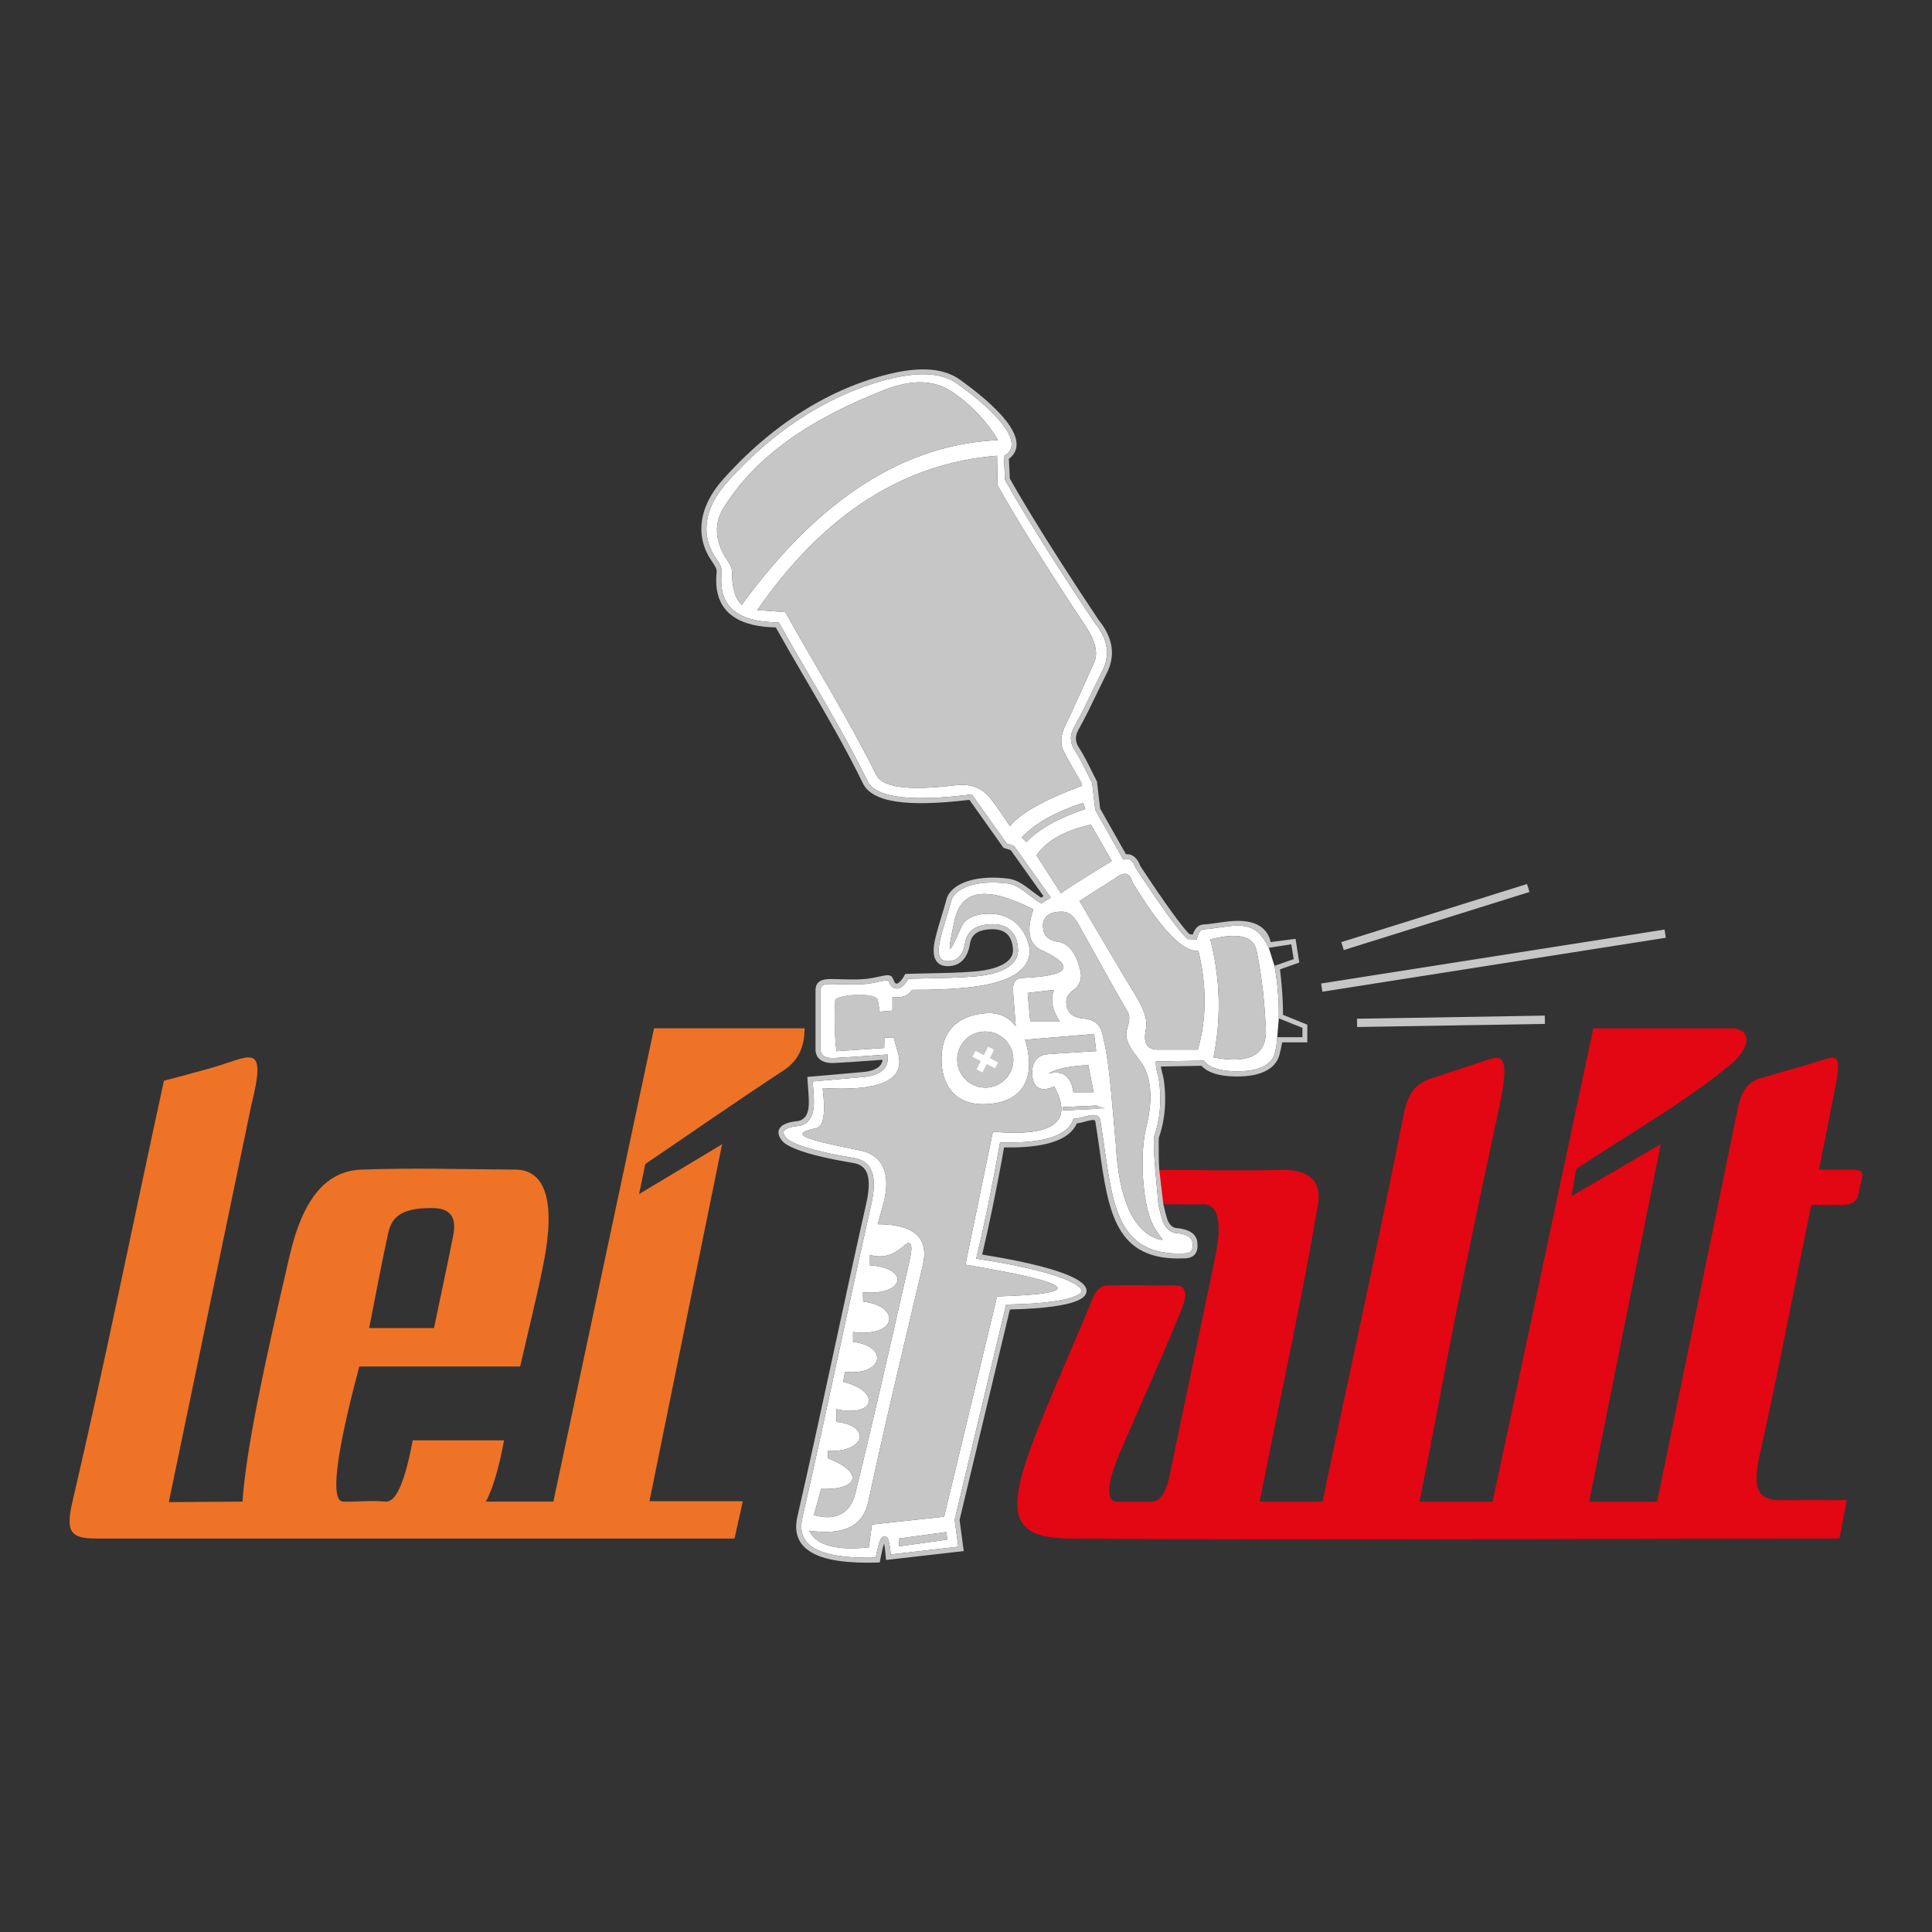 <?xml version="1.0" encoding="UTF-8"?>
<svg id="Ebene_1" xmlns="http://www.w3.org/2000/svg" version="1.1" xmlns:xlink="http://www.w3.org/1999/xlink" viewBox="0 0 1000 1000">
  <rect x="0" y="0" width="1000" height="1000" fill="#333333" stroke="none"/>
  <!-- Generator: Adobe Illustrator 29.0.1, SVG Export Plug-In . SVG Version: 2.1.0 Build 192)  -->
  <defs>
    <style>
      .st0 {
        fill: #c6c6c6;
      }

      .st0, .st1, .st2, .st3 {
        fill-rule: evenodd;
      }

      .st1 {
        fill: #ee7326;
      }

      .st2 {
        fill: #fff;
      }

      .st4 {
        fill: none;
      }

      .st5 {
        clip-path: url(#clippath-1);
      }

      .st3 {
        fill: #e30613;
      }

      .st6 {
        clip-path: url(#clippath);
      }
    </style>
    <clipPath id="clippath">
      <rect class="st4" x="36.01" y="191.13" width="927.97" height="617.74"/>
    </clipPath>
    <clipPath id="clippath-1">
      <rect class="st4" x="36.01" y="191.13" width="927.97" height="617.74"/>
    </clipPath>
  </defs>
  <g class="st6">
    <path class="st3" d="M573.02,665.37c12.66-.44,24,.07,35.99,0,4.48-.02,5.92,4.15,2.69,12.1-10.47,25.77-22.03,51.1-33.04,76.64-6.35,16.32-6.09,24.03.81,23.13h16.65c4.66-.18,7.88-5.38,9.67-15.6,7.7-36.84,15.4-73.69,23.1-110.53,4.12-19.81,1.43-29.04-8.06-27.7-6.67-.04-13.34-.09-20.01-.13-.54-5.92-1.08-11.83-1.61-17.75,21.26,0,42.54.55,63.79,0,13.68-.35,21.35,5.17,19.21,17.75-8.79,51.55-20.14,102.64-30.22,153.96h32.5c13.97-66.6,28.75-133.04,41.9-199.81,2.08-10.54,5.55-16.33,14.37-19.23l25.38-8.34c9.52-3.13,16.53-7.93,9.94,22.72-29.46,137-27.58,136.44-41.37,204.66h37.87c17.37-81.66,34.74-163.33,52.11-244.99h72.79c8.24.81,9.69,9.33-2.15,19.09-24.68,20.37-53.01,35.86-79.51,53.79-.81,4.66-1.61,9.32-2.42,13.98,15.4-8.96,30.8-17.93,46.2-26.89-12.35,61.68-24.71,123.35-37.07,185.02h35.19c13.88-67.68,27.76-135.36,41.64-203.04,1.7-8.43,4.76-14.06,11.48-16l25.65-7.41c14.11-4.08,17.53-8.48,13.1,13.73-2.72,13.62-5.37,27.25-8.06,40.88h16.12c6.63,0,7.09,1.06,5.64,6.45-.7,2.58-1.01,5.27-1.88,7.8-.92,2.69-3.94,3.99-8.33,4.03-5.19.05-10.38,0-15.58,0-8.92,43.23-17.11,86.62-26.74,129.69-3.76,16.82-1.3,23.2,11.28,23.09,11.28-.1,22.56,0,33.83,0-1.25,6.62-2.51,13.25-3.76,19.87-132.83,0-265.66,1.06-398.48,0-45.23-.36-28.15-28.98,9.67-118.69,1.93-4.59,3.74-12.08,9.7-12.29h0Z"/>
    <path class="st1" d="M84.85,559.39c-15.57,71.43-30.63,146.44-47.29,217.62-3.76,16.04-1.03,19.33,12.35,19.33,330.28,0,0,0,330.28,0,1.43-6.44,2.86-12.89,4.3-19.33h-48.33c12.53-61.58,25.06-123.16,37.59-184.74-14.32,8.59-28.64,17.19-42.96,25.78,1.07-5.19,2.15-10.38,3.22-15.57,23.81-16.11,47.37-32.59,71.43-48.34,7.18-4.69,11.07-11.61,10.99-21.89h-77.9c-17.37,81.66-34.74,163.33-52.11,244.99h-34.92c3.67-6.99,6.8-17.57,9.4-31.73h-47.28c-4.21,22.41-8.84,32.28-14.24,31.73-7.22-.72-14.51.18-21.76,0-6.72-.17-3.94-23.67,8.33-69.92h83.27c4.03-17.75,8.53-35.4,12.09-53.25,6.39-32.09,1.08-48.58-14.51-48.68-26.59-.17-53.2-.99-79.78,0-19.22.71-30.62,16.69-37.07,44.37-13.53,58.12-22.56,100.4-24.44,127.47-12.71.09-25.43.18-38.14.27,14.24-68.49,28.47-136.97,42.71-205.46,8.55-34.42-.69-24.68-22.29-18.83-19.86,5.38-7.57,2.12-22.94,6.17h0ZM191.05,687.42h33.58c3.31-15.96,6.79-31.88,9.94-47.87,1.95-9.92-1.78-14.18-10.74-14.25-14.25-.11-20.78,3.39-22.83,12.64-3.64,16.43-6.62,32.99-9.94,49.48h0Z"/>
  </g>
  <polygon class="st0" points="702.38 527.29 799.58 525.68 799.65 529.97 702.44 531.58 702.38 527.29 702.38 527.29 702.38 527.29"/>
  <polygon class="st0" points="683.82 509.05 861.58 481.13 862.24 485.37 684.48 513.3 683.82 509.05 683.82 509.05 683.82 509.05"/>
  <polygon class="st0" points="694.25 487.64 790.38 457.56 791.66 461.68 695.53 491.75 694.25 487.64 694.25 487.64 694.25 487.64"/>
  <path class="st2" d="M656.64,490.59l-1.49-2.97c-5.16-8.49-10.99-9.35-20.71-8.01-.95.13-2.08.29-3.16.44-3.45.49-6.01.85-7.75.91h-.1s0,0,0,0c-.89.02-1.62.31-2.2.9-.66.68-1.17,1.77-1.55,3.35l-.24,1.04-1.07-.05-3.22-.13-.49-.02-.35-.33c-2.17-2.05-5.44-6.1-9.83-12.14-4.32-5.95-9.79-13.95-16.42-23.99l-.08-.12-.05-.14c-.71-1.92-1.56-3.25-2.53-4-.85-.65-1.84-.84-2.99-.57l-.94.22-.48-.85-13.96-24.7-.13-.23-.03-.25-1.58-13.71c-.95-1.79-1.89-3.7-2.84-5.62-1.91-3.85-3.81-7.7-6.12-11.26-1.34-2.08-2.03-4.03-2.03-6.1,0-2.04.65-4.13,1.99-6.51,3.4-6.07,6.38-12.28,9.37-18.49,1.51-3.13,3.01-6.27,4.57-9.38l.02-.04h0c2.28-4.24,3.13-8.45,2.54-12.64-.59-4.24-2.65-8.5-6.16-12.78l-.08-.09h0c-14.69-22.04-26.79-40.94-36.31-56.71-1.76-2.92-3.51-5.86-5.25-8.83-1.72-2.94-3.28-5.64-4.67-8.12v-.02s0,0,0,0l-.14-.26v-.29s-.55-11.28-.55-11.28l-.04-.74.62-.4c.96-.62,1.72-1.32,2.27-2.09.95-1.33,1.31-2.92,1.06-4.76-.27-1.99-1.22-4.27-2.88-6.83-4.13-6.37-12.47-14.25-25.21-23.4-4.28-3.08-9.59-4.6-15.76-4.85-6.28-.25-13.44.81-21.29,2.9-19.66,5.22-39.97,15.23-59.58,31.33-3.81,3.13-7.6,6.49-11.36,10.11-3.77,3.62-7.49,7.47-11.15,11.56h0s0,.01,0,.01h0c-8.99,10.04-12.01,20.21-10.14,29.22.36,1.74.9,3.44,1.62,5.09.72,1.65,1.62,3.26,2.68,4.8l.02.03c.96,1.38,1.75,2.6,2.29,3.76.6,1.28.89,2.48.76,3.71-.15,1.33-.23,2.59-.24,3.78-.07,6.42,1.74,11.43,5.41,15,3.72,3.63,9.41,5.86,17.05,6.7,2.07.23,4.27.35,6.59.38h.75s.37.66.37.66c5.03,9,10.27,17.98,15.51,26.96,10.48,17.96,20.96,35.92,30.06,54.58,1.92,3.93,6.8,6.65,15.22,7.93,8.77,1.34,21.23,1.09,37.99-.98l.76-.09.45.63,17.61,24.8,3.35,1.08.41.13.25.35,18,25.28.8,1.13-1.18.72-3.09,1.88-.66.4-.66-.39c-2-1.16-3.86-2.59-5.72-4.02-3.52-2.7-7.04-5.4-11.11-5.9-12.98-1.57-21.64.87-26.01,4.46-.8.66-1.45,1.36-1.95,2.07-.48.68-.81,1.38-1,2.07h0c-.77,2.85-1.63,5.66-2.48,8.47-1.17,3.83-2.33,7.66-3.28,11.54-1.07,4.38-1.15,7.45-.32,9.34.71,1.61,2.25,2.32,4.53,2.24,3.07-.1,5.56-1.45,7.1-4.52.32-.63.6-1.33.84-2.12.25-.79.45-1.67.61-2.64h0l.02-.12c.49-3,1.77-5.35,4.01-7,2.15-1.6,5.16-2.5,9.17-2.69h.06c4.26-.19,7.68.81,10.12,3.01,2.44,2.19,3.84,5.52,4.05,9.99h0s0,.07,0,.07c.25,5.46-3.82,9.73-11.84,12.12-1.49.44-3.12.82-4.88,1.13-1.75.31-3.65.55-5.67.72h-.14c-7.72.64-15.54.79-23.36.94-3.62.07-7.23.14-10.89.26-1.04,1.81-2.13,3.15-3.2,3.98-.89.69-1.79,1.07-2.67,1.11-.97.05-1.87-.29-2.64-1.04-.62-.6-1.14-1.46-1.54-2.61-.34-.96-1.45-.72-4.71-.02-.84.18-1.79.39-2.8.59h0s-.01,0-.01,0h0c-5.71,1.14-11.53.97-17.34.81-1.53-.05-3.07-.09-4.55-.11h-.27c-2.26-.03-3.75.19-4.62.73-.69.42-1,1.19-1.06,2.36v30.71c0,.06,0,.15,0,.26h0c.07,1.39.58,2.45,1.53,3.13,1.06.77,2.67,1.16,4.85,1.13.21,0,.45,0,.72-.02,5.75-.29,11.63-.71,17.51-1.13,2.84-.2,5.68-.41,8.73-.61h.06s1.32-.09,1.32-.09l.06,1.32c.19,4.38-2,7.43-6.56,9.1-.83.3-1.74.56-2.75.77-.97.2-2.03.36-3.18.47h-.1s0,0,0,0c-6.98.64-12.72,1.14-18.44,1.63-2.62.22-5.23.45-7.85.68.07,1.02.15,2.08.24,3.15.24,2.98.48,5.96.36,9.02-.19,4.87-1.91,8.07-4.66,9.72-.55.33-1.14.59-1.76.79-.61.2-1.26.33-1.93.41h-.06c-2.35.25-4.16.68-5.43,1.27h0c-.84.4-1.4.84-1.66,1.32-.22.4-.24.9-.06,1.46.19.57.58,1.21,1.17,1.92,2,2.42,8.64,5.03,19.82,7.59,2.21.51,4.6,1.01,7.16,1.51,2.59.5,5.32.99,8.2,1.47h.03c4.82.81,7.9,3.22,9.34,7.44,1.35,3.96,1.15,9.51-.5,16.84-5.51,24.43-10.89,49.33-16.26,74.23-6.31,29.19-12.61,58.39-19.33,87.68-1.67,7.3.45,12.61,6.53,15.97,6.3,3.49,16.72,5.03,31.43,4.66.92-4.79,1.76-7.93,2.52-9.44.53-1.05,1.18-1.59,1.95-1.62.87-.03,1.53.52,1.99,1.66h0c.52,1.32.96,3.9,1.3,7.76l34.97-4-1.84-13.76-.03-.23.06-.24,26.33-110.13.23-.97,1-.02c18.21-.34,30-2.06,35.36-4.56,1.92-.9,2.85-1.78,2.78-2.62-.09-.99-1.31-2.19-3.67-3.56-7.2-4.19-23.69-8.79-49.55-12.79l-1.38-.21.32-1.35c3.09-13.1,6-26.73,8.71-40.92.56-2.92,1.08-5.7,1.57-8.34.46-2.49.96-5.32,1.52-8.47v-.02s.2-1.09.2-1.09l1.11.03c15.47.38,26.16-1.56,32.08-5.81,1.1-.79,2.03-1.66,2.79-2.61.75-.94,1.34-1.96,1.75-3.06h0l.02-.04.31-.82h.89c1.12-.02,2.71-.45,4.29-.88,1.16-.31,2.31-.62,3.41-.8,2.69-.44,4.81-.08,5.26,2.62.82,4.99,1.51,9.82,2.18,14.49,4.5,31.48,7.97,55.79,41.08,54.35h.07c1.86.02,3.1-.39,3.76-1.24.69-.89.88-2.36.59-4.42-.19-1.36-.93-2.44-2.25-3.23-1.51-.91-3.75-1.48-6.77-1.71h-.08s-.09-.03-.09-.03c-1.28-.27-2.42-.87-3.43-1.79-.95-.88-1.77-2.05-2.45-3.5l-.04-.1c-.82-2.25-1.65-5.31-2.47-9.19v-.06s-.02-.09-.02-.09l-1.61-17.75h0c-.48-5.46-.73-9.94-.75-13.45,0-.69,0-1.33.01-1.93.01-.64.04-1.22.07-1.71v-.05s.01-.18.01-.18l.06-.17c1.92-5.43,3.23-11.98,3.19-19.58,0-1.45-.07-2.97-.18-4.57-.12-1.57-.29-3.17-.52-4.8h0v-.02s0,0,0,0c-.16-1.15-.46-2.27-.74-3.35-.45-1.7-.88-3.36-.88-5.17v-1.27l1.27-.02,22.97-.4h.64s.4.48.4.48c1.91,2.4,5.58,4.05,11.02,4.72,1.12.14,2.29.23,3.5.28,1.25.05,2.56.06,3.94.02h.1c7.23-.21,12.3-1.92,15.21-4.88.54-.55,1.01-1.15,1.41-1.8.4-.65.72-1.34.97-2.07h0c.79-2.89,1.11-5.27,1.41-8.87l.81-9.78c.11-9.07-.61-18.18-2.24-27.16l-2.96-9.35h0ZM568.69,320.88h0s0,0,0,0h0ZM509.98,533.92c8.02,0,14.52,6.5,14.52,14.52s-6.5,14.52-14.52,14.52-14.52-6.5-14.52-14.52,6.5-14.52,14.52-14.52h0ZM383.92,313.07c39.93-54.77,84.16-83.19,132.69-85.25-5.73-9.5-13.25-17.57-22.56-24.2-7.79-5.55-18.64-8.78-36.8-1.61-36.5,14.4-65.78,33.22-83,61.31-5.33,8.7-3.44,18.43,2.15,26.62,1.11,1.64,2.48,3.48,2.48,6.05,0,7.76,1.34,13.45,5.04,17.08h0ZM391.98,315.76c34.2-49.39,75.57-76.02,124.1-79.87.09,5.11.18,10.22.27,15.33,9.58,17.03,24.57,41.33,45.4,72.61,5.14,7.72,6.8,13.99,4.57,19.1-4.93,10.76-9.59,21.64-14.78,32.27-1.99,4.08-3.39,8.97-.81,13.99,5,9.7,8.96,15.06,9.4,17.48-19.79,7.35-32.23,14.34-37.34,20.98-3.76-5.56-7.01-10.52-10.21-14.52-4.32-5.41-10.4-7.61-17.73-6.72-25.97,3.14-38.26.89-41.36-5.38-14.27-28.8-31.34-56.12-47.01-84.18-4.84-.36-9.67-.72-14.51-1.08h0ZM528.8,433.44c3.52-3.67,7.95-7,13.29-9.99,5.29-2.97,11.48-5.61,18.57-7.93l1.07,3.27c-6.87,2.25-12.86,4.81-17.96,7.67-5.05,2.83-9.21,5.95-12.5,9.37l-2.48-2.39h0ZM536.49,442.7c5.28-7.62,14.68-12.91,28.2-15.87,3.58,6.28,7.16,12.55,10.75,18.83-13.79,8.43-22.56,13.99-26.32,16.67-4.21-6.54-8.42-13.09-12.62-19.63h0ZM558.78,466.36c6.18-3.94,12.35-7.89,18.53-11.83,4.57-3.59,7.52-2.87,8.86,2.15,14.77,24.38,26.15,36.21,34.11,35.5,4.39,18.11,4.3,35.14-.27,51.1h-20.68c-5.82,0-7.68-3.54-6.18-10.76,1-4.8-1.28-10.62-5.64-17.75-9.79-16.01-19.16-32.27-28.74-48.41h0ZM626.47,486.26c5.19,20.53,5.73,40.88,1.61,61.05,18.89,3.58,27.86-1.43,27.13-15.06-.61-11.29-1.64-24.84-4.84-40.34-1.56-7.56-10.03-9.32-23.91-5.65h0ZM534.88,470.66c-4.03,11.74-2.15,19.01,5.64,21.78,16.29,7.98,12.54,12.79-11.28,13.72-3.76.15-5.31,2.5-4.84,7.8.51,5.73.9,11.48,1.34,17.21-3.04-4.21-8.26-7.31-15.58-6.72-15.04,1.21-22.58,9.68-22.83,22.86-.28,14.52,7.08,24.59,22.3,24.2,20.03-.51,26.86-13.63,20.95-33.35,11.91-.99,23.82-1.97,35.73-2.96.36,2.96.71,5.92,1.07,8.87-8.42.54-16.84.95-25.25,1.61-5.29.42-8.48,4.34-7.79,11.3.65,6.54,5.01,8.25,11.28,5.38,10.21,18.38-.36,26.17-31.7,23.4-4.75,22.95-9.49,45.9-14.24,68.85,57.57,9.59,63.03,15.06,16.39,16.41-9.13,38.01-18.27,76.02-27.4,114.03-12.44,1.34-24.89,2.69-37.34,4.03-.54,3.94-1.07,7.89-1.61,11.83-16.92,1.79-27.22-1.07-30.89-8.6,18.44,2.51,27.97-2.64,30.62-15.06,8.73-40.94,18.63-81.61,28.2-122.36,3.32-14.12-4.3-21.16-23.37-21.24,1.34-5.2,3.19-10.29,4.03-15.6,2.03-12.84-2.85-20.53-13.16-22.59-29.71-5.92-37.04-8.44-22.56-11.57,4.04-.87,4.66-8.96,3.22-20.71,28.38,1.7,41.59-3.59,39.49-15.87-.59-3.41,0,0-2.69-10.22h-4.84c-.04,2.24-.06,3.11-.11,5.35l-24.62,1.64c-1.16-5.83-1.01-20.13-.75-26.18.13-2.88,19.26-4.6,21.98-.66.31,1.62.76,4.78,1.08,6.4,2.2-.18,4.39-.36,6.58-.54v-6.99c4.88.54,8.24-.72,10.07-3.76,21.62.09,37.5-1.41,47.41-5.11,11.85-4.42,16.1-11.97,11.95-21.65-3.56-8.31-10.38-12.69-19.48-12.64-7.57.04-12.48,2.63-14.37,6.99-6.89,15.9-7.47,14.8-3.36-3.76,3.5-15.83,16.65-17.75,40.69-5.51h0ZM455.77,525.53c.45,2.87.9,5.74,1.34,8.61,1.75.02,3.49.04,5.24.07-.02-2.94-.05-5.87-.07-8.81-2.17.04-4.34.09-6.51.13h0ZM531.92,513.96c.45,4.93.9,9.86,1.34,14.79h15.31c-4.03-6.01-5.02-11.48-2.96-16.41-4.57.54-9.13,1.08-13.7,1.61h0ZM568.43,573.9l-18.26.86-.11-1.72,17.65-.83.72,1.69h0ZM555.56,565.33c-1.07-8.25-5.37-11.47-12.89-9.68,4.21-2.51,11.1-3.94,20.68-4.3.9,4.66,1.79,9.32,2.69,13.99h-10.48ZM570.2,533.81c3.98,14.33,4.66,29.64,7.38,58.62,1.4,28.1,9.25,45.79,22.76,49.15,3.64.91-.72-1-4.39-9.4-4.36-9.99-6.32-33.89-2.66-48.69,3.66-14.78,2.7-26.75-3.22-34.42-4.18-5.42-8.19-10.39-6.85-15.73,1.06-4.23,2.07-6.83.4-9.68-8.77-15-16.98-30.32-25.52-45.45-2.16-3.83-4.81-6.22-7.92-6.32-7.52-.25-11.11,3.07-10.21,9.01.62,4.11,3.44,5.94,7.79,6.59,5.57.83,9.33,6.09,11.42,14.79.91,3.81,0,6.99-2.69,9.55-3.13,1.93-4.52,4.12-4.57,6.59-.09,4.98,2.65,8.24,8.73,8.74,5.26.44,8.44,2.71,9.54,6.67h0ZM470.95,651.66c-9.21,40.43-18.26,80.9-28.2,121.15-2.68,10.86-10.39,14.52-21.49,11.43,1.25-4.53,2.51-9.05,3.76-13.58,19.56.67,22.34-8.65,3.49-15.87v-3.76c19.88.72,22.43-13.25,4.43-15.06v-6.59c20.23,4.48,23.14-9.37,3.49-14.12.31-1.75.63-3.5.94-5.24,19.55,2.23,23.14-13.17,4.16-15.46v-5.11c23.28,2.96,24.76-13.58,5.24-15.73-.04-1.61-.09-3.22-.13-4.84,21.49,1.97,24.85-12.5,3.63-13.98v-5.38c6.31,1.93,12.12.29,17.59-4.71,3.56-3.25,4.85-.85,3.09,6.86h0ZM465.44,800.37c-.09-1.34-.18-2.69-.27-4.03,8.19-1.12,16.38-2.24,24.58-3.36.22,1.3.45,2.6.67,3.9-8.33,1.17-16.65,2.33-24.98,3.5h0ZM509.23,546.13c.73-1.44,1.47-2.88,2.21-4.33,1.02.52,2.05,1.04,3.07,1.56-.74,1.44-1.47,2.89-2.21,4.33,1.44.74,2.88,1.47,4.32,2.21-.52,1.02-1.04,2.05-1.56,3.07-1.44-.74-2.89-1.47-4.33-2.21-.74,1.44-1.47,2.88-2.21,4.32-1.02-.52-2.05-1.04-3.07-1.56.74-1.44,1.47-2.88,2.21-4.33-1.44-.74-2.88-1.47-4.32-2.21.52-1.02,1.04-2.05,1.56-3.07,1.44.73,2.89,1.47,4.33,2.21h0Z"/>
  <path class="st0" d="M509.23,546.13c.73-1.44,1.47-2.88,2.21-4.33,1.02.52,2.05,1.04,3.07,1.56-.74,1.44-1.47,2.89-2.21,4.33,1.44.74,2.88,1.47,4.32,2.21-.52,1.02-1.04,2.05-1.56,3.07-1.44-.74-2.89-1.47-4.33-2.21-.74,1.44-1.47,2.88-2.21,4.32-1.02-.52-2.05-1.04-3.07-1.56.74-1.44,1.47-2.88,2.21-4.33-1.44-.74-2.88-1.47-4.32-2.21.52-1.02,1.04-2.05,1.56-3.07,1.44.73,2.89,1.47,4.33,2.21h0Z"/>
  <path class="st0" d="M465.44,800.37c-.09-1.34-.18-2.69-.27-4.03,8.19-1.12,16.38-2.24,24.58-3.36.22,1.3.45,2.6.67,3.9-8.33,1.17-16.65,2.33-24.98,3.5h0Z"/>
  <path class="st0" d="M470.95,651.66c-9.21,40.43-18.26,80.9-28.2,121.15-2.68,10.86-10.39,14.52-21.49,11.43,1.25-4.53,2.51-9.05,3.76-13.58,19.56.67,22.34-8.65,3.49-15.87v-3.76c19.88.72,22.43-13.25,4.43-15.06v-6.59c20.23,4.48,23.14-9.37,3.49-14.12.31-1.75.63-3.5.94-5.24,19.55,2.23,23.14-13.17,4.16-15.46v-5.11c23.28,2.96,24.76-13.58,5.24-15.73-.04-1.61-.09-3.22-.13-4.84,21.49,1.97,24.85-12.5,3.63-13.98v-5.38c6.31,1.93,12.12.29,17.59-4.71,3.56-3.25,4.85-.85,3.09,6.86h0Z"/>
  <path class="st0" d="M570.2,533.81c4.1,15.6,4.61,29.54,7.38,58.62,1.4,28.1,9.25,45.79,22.76,49.15,3.64.91-.72-1-4.39-9.4-4.36-9.99-6.32-33.89-2.66-48.69,3.66-14.78,2.7-26.75-3.22-34.42-4.18-5.42-8.19-10.39-6.85-15.73,1.06-4.23,2.07-6.83.4-9.68-8.77-15-16.98-30.32-25.52-45.45-2.16-3.83-4.81-6.22-7.92-6.32-7.52-.25-11.11,3.07-10.21,9.01.62,4.11,3.44,5.94,7.79,6.59,5.57.83,9.33,6.09,11.42,14.79.91,3.81,0,6.99-2.69,9.55-3.13,1.93-4.52,4.12-4.57,6.59-.09,4.98,2.65,8.24,8.73,8.74,5.26.44,8.5,2.7,9.54,6.67h0Z"/>
  <path class="st0" d="M555.56,565.33c-1.07-8.25-5.37-11.47-12.89-9.68,4.21-2.51,11.1-3.94,20.68-4.3.9,4.66,1.79,9.32,2.69,13.99h-10.48Z"/>
  <polygon class="st0" points="572.25 573.72 550.17 574.76 550.06 573.04 567.71 572.21 572.25 573.72 572.25 573.72 572.25 573.72"/>
  <path class="st0" d="M531.92,513.96c.45,4.93.9,9.86,1.34,14.79h15.31c-4.03-6.01-5.02-11.48-2.96-16.41-4.57.54-9.13,1.08-13.7,1.61h0Z"/>
  <path class="st0" d="M455.77,525.53c.45,2.87.9,5.74,1.34,8.61,1.75.02,3.49.04,5.24.07-.02-2.94-.05-5.87-.07-8.81-2.17.04-4.34.09-6.51.13h0Z"/>
  <path class="st0" d="M534.88,470.66c-4.03,11.74-2.15,19.01,5.64,21.78,16.29,7.98,12.54,12.79-11.28,13.72-3.76.15-5.31,2.5-4.84,7.8.51,5.73.9,11.48,1.34,17.21-3.04-4.21-8.26-7.31-15.58-6.72-15.04,1.21-22.58,9.68-22.83,22.86-.28,14.52,7.08,24.59,22.3,24.2,20.03-.51,26.86-13.63,20.95-33.35,11.91-.99,23.82-1.97,35.73-2.96.36,2.96.71,5.92,1.07,8.87-8.42.54-16.84.95-25.25,1.61-5.29.42-8.48,4.34-7.79,11.3.65,6.54,5.01,8.25,11.28,5.38,10.21,18.38-.36,26.17-31.7,23.4-4.75,22.95-9.49,45.9-14.24,68.85,57.57,9.59,63.03,15.06,16.39,16.41-9.13,38.01-18.27,76.02-27.4,114.03-12.44,1.34-24.89,2.69-37.34,4.03-.54,3.94-1.07,7.89-1.61,11.83-16.92,1.79-27.22-1.07-30.89-8.6,18.44,2.51,27.97-2.64,30.62-15.06,8.73-40.94,18.63-81.61,28.2-122.36,3.32-14.12-4.3-21.16-23.37-21.24,1.34-5.2,3.19-10.29,4.03-15.6,2.03-12.84-2.85-20.53-13.16-22.59-29.71-5.92-37.04-8.44-22.56-11.57,4.04-.87,4.66-8.96,3.22-20.71,28.38,1.7,41.59-3.59,39.49-15.87-.59-3.41,0,0-2.69-10.22h-4.84c-.04,2.24-.06,3.11-.11,5.35l-24.62,1.64c-1.16-5.83-1.26-19.79-.75-26.18.23-2.91,19.7-4.83,21.98-.66.31,1.62.76,4.78,1.08,6.4,2.2-.18,4.39-.36,6.58-.54v-6.99c4.88.54,8.24-.72,10.07-3.76,21.62.09,37.5-1.41,47.41-5.11,11.85-4.42,16.1-11.97,11.95-21.65-3.56-8.31-10.38-12.69-19.48-12.64-7.57.04-12.48,2.63-14.37,6.99-6.89,15.9-7.47,14.8-3.36-3.76,3.5-15.83,16.65-17.75,40.69-5.51h0Z"/>
  <path class="st0" d="M626.47,486.26c5.19,20.53,5.73,40.88,1.61,61.05,18.89,3.58,27.86-1.43,27.13-15.06-.61-11.29-1.64-24.84-4.84-40.34-1.56-7.56-10.03-9.32-23.91-5.65h0Z"/>
  <path class="st0" d="M558.78,466.36c6.18-3.94,12.35-7.89,18.53-11.83,4.57-3.59,7.52-2.87,8.86,2.15,14.77,24.38,26.15,36.21,34.11,35.5,4.39,18.11,4.3,35.14-.27,51.1h-20.68c-5.82,0-7.68-3.54-6.18-10.76,1-4.8-1.28-10.62-5.64-17.75-9.79-16.01-19.16-32.27-28.74-48.41h0Z"/>
  <path class="st0" d="M536.49,442.7c5.28-7.62,14.68-12.91,28.2-15.87,3.58,6.28,7.16,12.55,10.75,18.83-13.79,8.43-22.56,13.99-26.32,16.67-4.21-6.54-8.42-13.09-12.62-19.63h0Z"/>
  <path class="st0" d="M528.8,433.44c3.52-3.67,7.95-7,13.29-9.99,5.29-2.97,11.48-5.61,18.57-7.93l1.07,3.27c-6.87,2.25-12.86,4.81-17.96,7.67-5.05,2.83-9.21,5.95-12.5,9.37l-2.48-2.39h0Z"/>
  <path class="st0" d="M391.98,315.76c34.2-49.39,75.57-76.02,124.1-79.87.09,5.11.18,10.22.27,15.33,9.58,17.03,24.57,41.33,45.4,72.61,5.14,7.72,6.8,13.99,4.57,19.1-4.93,10.76-9.59,21.64-14.78,32.27-1.99,4.08-3.39,8.97-.81,13.99,5,9.7,8.96,15.06,9.4,17.48-19.79,7.35-32.23,14.34-37.34,20.98-3.76-5.56-7.01-10.52-10.21-14.52-4.32-5.41-10.4-7.61-17.73-6.72-25.97,3.14-38.26.89-41.36-5.38-14.27-28.8-31.34-56.12-47.01-84.18-4.84-.36-9.67-.72-14.51-1.08h0Z"/>
  <path class="st0" d="M383.92,313.07c39.93-54.77,84.16-83.19,132.69-85.25-5.73-9.5-13.25-17.57-22.56-24.2-7.79-5.55-18.64-8.78-36.8-1.61-36.5,14.4-65.78,33.22-83,61.31-5.33,8.7-3.44,18.43,2.15,26.62,1.11,1.64,2.48,3.48,2.48,6.05,0,7.76,1.34,13.45,5.04,17.08h0Z"/>
  <g class="st5">
    <path class="st0" d="M509.98,533.92c8.02,0,14.52,6.5,14.52,14.52s-6.5,14.52-14.52,14.52-14.52-6.5-14.52-14.52,6.5-14.52,14.52-14.52h0Z"/>
    <path class="st0" d="M568.69,320.88h0s0,0,0,0h0ZM669.62,496.43l-1.24-7.66-11.74,1.82-1.49-2.97c-5.16-8.49-10.99-9.35-20.71-8.01-.95.13-2.08.29-3.16.44-3.45.49-6.01.85-7.75.91h-.1s0,0,0,0c-.89.02-1.62.31-2.2.9-.66.68-1.17,1.77-1.55,3.35l-.24,1.04-1.07-.05-3.22-.13-.49-.02-.35-.33c-2.17-2.05-5.44-6.1-9.83-12.14-4.32-5.95-9.79-13.95-16.42-23.99l-.08-.12-.05-.14c-.71-1.92-1.56-3.25-2.53-4-.85-.65-1.84-.84-2.99-.57l-.94.22-.48-.85-13.96-24.7-.13-.23-.03-.25-1.58-13.71c-.95-1.79-1.89-3.7-2.84-5.62-1.91-3.85-3.81-7.7-6.12-11.26-1.34-2.08-2.03-4.03-2.03-6.1,0-2.04.65-4.13,1.99-6.51,3.4-6.07,6.38-12.28,9.37-18.49,1.51-3.13,3.01-6.27,4.57-9.38l.02-.04h0c2.28-4.24,3.13-8.45,2.54-12.64-.59-4.24-2.65-8.5-6.16-12.78l-.08-.09h0c-14.69-22.04-26.79-40.94-36.31-56.71-1.76-2.92-3.51-5.86-5.25-8.83-1.72-2.94-3.28-5.64-4.67-8.12v-.02s0,0,0,0l-.14-.26v-.29s-.55-11.28-.55-11.28l-.04-.74.62-.4c.96-.62,1.72-1.32,2.27-2.09.95-1.33,1.31-2.92,1.06-4.76-.27-1.99-1.22-4.27-2.88-6.83-4.13-6.37-12.47-14.25-25.21-23.4-4.28-3.08-9.59-4.6-15.76-4.85-6.28-.25-13.44.81-21.29,2.9-19.66,5.22-39.97,15.23-59.58,31.33-3.81,3.13-7.6,6.49-11.36,10.11-3.77,3.62-7.49,7.47-11.15,11.56h0s0,.01,0,.01h0c-8.99,10.04-12.01,20.21-10.14,29.22.36,1.74.9,3.44,1.62,5.09.72,1.65,1.62,3.26,2.68,4.8l.02.03c.96,1.38,1.75,2.6,2.29,3.76.6,1.28.89,2.48.76,3.71-.15,1.33-.23,2.59-.24,3.78-.07,6.42,1.74,11.43,5.41,15,3.72,3.63,9.41,5.86,17.05,6.7,2.07.23,4.27.35,6.59.38h.75s.37.66.37.66c5.03,9,10.27,17.98,15.51,26.96,10.48,17.96,20.96,35.92,30.06,54.58,1.92,3.93,6.8,6.65,15.22,7.93,8.77,1.34,21.23,1.09,37.99-.98l.76-.09.45.63,17.61,24.8,3.35,1.08.41.13.25.35,18,25.28.8,1.13-1.18.72-3.09,1.88-.66.4-.66-.39c-2-1.16-3.86-2.59-5.72-4.02-3.52-2.7-7.04-5.4-11.11-5.9-12.98-1.57-21.64.87-26.01,4.46-.8.66-1.45,1.36-1.95,2.07-.48.68-.81,1.38-1,2.07h0c-.77,2.85-1.63,5.66-2.48,8.47-1.17,3.83-2.33,7.66-3.28,11.54-1.07,4.38-1.15,7.45-.32,9.34.71,1.61,2.25,2.32,4.53,2.24,3.07-.1,5.56-1.45,7.1-4.52.32-.63.6-1.33.84-2.12.25-.79.45-1.67.61-2.64h0l.02-.12c.49-3,1.77-5.35,4.01-7,2.15-1.6,5.16-2.5,9.17-2.69h.06c4.26-.19,7.68.81,10.12,3.01,2.44,2.19,3.84,5.52,4.05,9.99h0s0,.07,0,.07c.25,5.46-3.82,9.73-11.84,12.12-1.49.44-3.12.82-4.88,1.13-1.75.31-3.65.55-5.67.72h-.14c-7.72.64-15.54.79-23.36.94-3.62.07-7.23.14-10.89.26-1.04,1.81-2.13,3.15-3.2,3.98-.89.69-1.79,1.07-2.67,1.11-.97.05-1.87-.29-2.64-1.04-.62-.6-1.14-1.46-1.54-2.61-.34-.96-1.45-.72-4.71-.02-.84.18-1.79.39-2.8.59h0s-.01,0-.01,0h0c-5.71,1.14-11.53.97-17.34.81-1.53-.05-3.07-.09-4.55-.11h-.27c-2.26-.03-3.75.19-4.62.73-.69.42-1,1.19-1.06,2.36v30.71c0,.06,0,.15,0,.26h0c.07,1.39.58,2.45,1.53,3.13,1.06.77,2.67,1.16,4.85,1.13.21,0,.45,0,.72-.02,5.75-.29,11.63-.71,17.51-1.13,2.84-.2,5.68-.41,8.73-.61h.06s1.32-.09,1.32-.09l.06,1.32c.19,4.38-2,7.43-6.56,9.1-.83.3-1.74.56-2.75.77-.97.2-2.03.36-3.18.47h-.1s0,0,0,0c-6.98.64-12.72,1.14-18.44,1.63-2.62.22-5.23.45-7.85.68.07,1.02.15,2.08.24,3.15.24,2.98.48,5.96.36,9.02-.19,4.87-1.91,8.07-4.66,9.72-.55.33-1.14.59-1.76.79-.61.2-1.26.33-1.93.41h-.06c-2.35.25-4.16.68-5.43,1.27h0c-.84.4-1.4.84-1.66,1.32-.22.4-.24.9-.06,1.46.19.57.58,1.21,1.17,1.92,2,2.42,8.64,5.03,19.82,7.59,2.21.51,4.6,1.01,7.16,1.51,2.59.5,5.32.99,8.2,1.47h.03c4.82.81,7.9,3.22,9.34,7.44,1.35,3.96,1.15,9.51-.5,16.84-5.51,24.43-10.89,49.33-16.26,74.23-6.31,29.19-12.61,58.39-19.33,87.68-1.67,7.3.45,12.61,6.53,15.97,6.3,3.49,16.72,5.03,31.43,4.66.92-4.79,1.76-7.93,2.52-9.44.53-1.05,1.18-1.59,1.95-1.62.87-.03,1.53.52,1.99,1.66h0c.52,1.32.96,3.9,1.3,7.76l34.97-4-1.84-13.76-.03-.23.06-.24,26.33-110.13.23-.97,1-.02c18.21-.34,30-2.06,35.36-4.56,1.92-.9,2.85-1.78,2.78-2.62-.09-.99-1.31-2.19-3.67-3.56-7.2-4.19-23.69-8.79-49.55-12.79l-1.38-.21.32-1.35c3.09-13.1,6-26.73,8.71-40.92.56-2.92,1.08-5.7,1.57-8.34.46-2.49.96-5.32,1.52-8.47v-.02s.2-1.09.2-1.09l1.11.03c15.47.38,26.16-1.56,32.08-5.81,1.1-.79,2.03-1.66,2.79-2.61.75-.94,1.34-1.96,1.75-3.06h0l.02-.04.31-.82h.89c1.12-.02,2.71-.45,4.29-.88,1.16-.31,2.31-.62,3.41-.8,2.69-.44,4.81-.08,5.26,2.62.82,4.99,1.51,9.82,2.18,14.49,4.5,31.48,7.97,55.79,41.08,54.35h.07c1.86.02,3.1-.39,3.76-1.24.69-.89.88-2.36.59-4.42-.19-1.36-.93-2.44-2.25-3.23-1.51-.91-3.75-1.48-6.77-1.71h-.08s-.09-.03-.09-.03c-1.28-.27-2.42-.87-3.43-1.79-.95-.88-1.77-2.05-2.45-3.5l-.04-.1c-.82-2.25-1.65-5.31-2.47-9.19v-.06s-.02-.09-.02-.09l-1.61-17.75h0c-.48-5.46-.73-9.94-.75-13.45,0-.69,0-1.33.01-1.93.01-.64.04-1.22.07-1.71v-.05s.01-.18.01-.18l.06-.17c1.92-5.43,3.23-11.98,3.19-19.58,0-1.45-.07-2.97-.18-4.57-.12-1.57-.29-3.17-.52-4.8h0v-.02s0,0,0,0c-.16-1.15-.46-2.27-.74-3.35-.45-1.7-.88-3.36-.88-5.17v-1.27l1.27-.02,22.97-.4h.64s.4.48.4.48c1.91,2.4,5.58,4.05,11.02,4.72,1.12.14,2.29.23,3.5.28,1.25.05,2.56.06,3.94.02h.1c7.23-.21,12.3-1.92,15.21-4.88.54-.55,1.01-1.15,1.41-1.8.4-.65.72-1.34.97-2.07h0c.79-2.89,1.11-5.27,1.41-8.87h13.04v-4.83l-11.81-4.78-.42-.17c.11-9.07-.61-18.18-2.24-27.16l1.1-.37,8.92-3.14h0ZM602.14,623.28c.68,3.06,1.62,6.66,2.3,8.52.53,1.11,1.13,1.99,1.83,2.63.63.58,1.34.96,2.13,1.15,3.38.27,5.97.96,7.81,2.06,2.04,1.22,3.19,2.93,3.49,5.09.38,2.76.03,4.88-1.12,6.36-1.18,1.51-3.07,2.25-5.75,2.23-35.45,1.54-39.07-23.78-43.75-56.57-.67-4.7-1.37-9.56-2.17-14.44-.11-.67-1.06-.69-2.3-.48-.94.15-2.05.45-3.16.75-1.4.38-2.8.75-4.07.89-.48,1.08-1.1,2.08-1.85,3.02-.9,1.13-2.01,2.17-3.3,3.1-6.23,4.49-17.08,6.59-32.53,6.32-.4,2.26-.84,4.73-1.34,7.42-.55,2.97-1.07,5.76-1.57,8.37-2.64,13.76-5.44,26.98-8.42,39.67,25.41,4,41.76,8.63,49.07,12.89,3.12,1.82,4.77,3.7,4.94,5.56.18,2.02-1.23,3.78-4.25,5.19-5.56,2.6-17.38,4.38-35.41,4.78l-26.04,108.92,1.98,14.83.17,1.3-1.31.15-37.6,4.3-1.33.15-.1-1.34c-.26-3.28-.55-5.66-.89-7.15-.61,1.71-1.29,4.63-2.06,8.77l-.19,1.02-1.04.03c-15.72.48-26.92-1.16-33.78-4.96-7.23-4-9.76-10.25-7.8-18.81,6.66-29.04,12.99-58.34,19.32-87.65,5.32-24.63,10.64-49.26,16.28-74.24,1.55-6.86,1.76-11.95.58-15.45-1.1-3.23-3.51-5.09-7.31-5.72h-.03s0,0,0,0c-2.95-.49-5.7-.98-8.26-1.48-2.59-.5-5-1.01-7.25-1.53-11.75-2.69-18.88-5.61-21.24-8.47-.79-.96-1.33-1.88-1.62-2.75-.43-1.28-.34-2.46.24-3.51.54-.97,1.49-1.79,2.84-2.41h0c1.53-.71,3.62-1.21,6.25-1.49h.05c.5-.06.97-.16,1.41-.3.44-.14.84-.32,1.22-.55,2-1.2,3.26-3.69,3.41-7.59.11-2.86-.13-5.79-.36-8.73-.12-1.44-.23-2.89-.31-4.48l-.06-1.24,1.24-.11c3.03-.27,6.07-.53,9.1-.79,6.57-.57,13.12-1.13,18.42-1.62h0s.1-.01.1-.01c1.03-.1,2-.24,2.89-.43.86-.18,1.66-.4,2.38-.67,2.88-1.05,4.48-2.8,4.81-5.23-2.37.16-4.86.34-7.35.52-5.81.42-11.62.83-17.57,1.13-.25.01-.53.02-.82.02-2.75.03-4.89-.53-6.39-1.62-1.61-1.17-2.48-2.88-2.59-5.09h0c0-.1,0-.22,0-.37h0v-30.87c.11-2.06.78-3.48,2.29-4.41,1.32-.82,3.24-1.14,6-1.11h.27c1.56.02,3.08.07,4.59.11,5.64.16,11.3.33,16.76-.76h0s.02,0,.02,0h0c1.08-.22,1.97-.41,2.76-.58,4.92-1.06,6.59-1.43,7.69,1.7.26.75.57,1.28.9,1.61.23.22.47.32.72.31.34-.02.74-.21,1.2-.56.92-.72,1.91-2.01,2.88-3.82l.35-.66.75-.02h.24c3.77-.14,7.59-.21,11.42-.28,7.71-.15,15.43-.29,23.2-.93h.13c1.95-.17,3.76-.41,5.44-.7,1.67-.29,3.2-.65,4.59-1.06,6.76-2.01,10.19-5.36,10-9.53v-.06c-.18-3.74-1.29-6.47-3.21-8.19-1.92-1.73-4.72-2.51-8.28-2.35h-.06c-3.47.16-6.01.9-7.74,2.18-1.66,1.23-2.61,3.02-2.99,5.34l-.02.13h0c-.18,1.07-.41,2.06-.69,2.98-.28.91-.62,1.75-1,2.52-2.03,4.04-5.29,5.81-9.32,5.95-3.43.12-5.79-1.09-6.98-3.78-1.06-2.41-1.04-6.03.18-10.99.96-3.93,2.14-7.81,3.32-11.68.85-2.79,1.7-5.58,2.46-8.39h0c.27-.98.73-1.95,1.37-2.87.63-.9,1.44-1.77,2.42-2.58,4.84-3.98,14.19-6.7,27.95-5.04,4.77.58,8.57,3.49,12.37,6.41,1.59,1.22,3.17,2.44,4.79,3.45l1.24-.75-16.94-23.8-3.35-1.08-.41-.13-.25-.35-17.41-24.51c-16.62,2.01-29.06,2.23-37.93.88-9.34-1.43-14.85-4.63-17.16-9.35-9.08-18.63-19.53-36.52-29.97-54.42-5.09-8.73-10.19-17.46-15.16-26.35-2.16-.04-4.19-.17-6.1-.38-8.23-.91-14.42-3.38-18.56-7.42-4.2-4.09-6.26-9.71-6.19-16.87.01-1.31.1-2.66.25-4.04.08-.71-.12-1.47-.52-2.33-.46-.99-1.19-2.1-2.08-3.38l-.02-.03c-1.16-1.68-2.14-3.43-2.93-5.24-.79-1.81-1.39-3.68-1.79-5.6-2.03-9.79,1.16-20.76,10.75-31.46h.01c3.73-4.17,7.49-8.07,11.28-11.71,3.8-3.65,7.64-7.06,11.52-10.24,19.92-16.36,40.56-26.53,60.56-31.84,8.09-2.15,15.5-3.24,22.05-2.98,6.66.27,12.45,1.94,17.16,5.33,13.01,9.35,21.57,17.46,25.87,24.09,1.87,2.88,2.95,5.52,3.27,7.89.34,2.52-.18,4.73-1.53,6.61-.61.85-1.39,1.63-2.34,2.32l.49,10.26c1.46,2.6,2.96,5.21,4.5,7.82,1.56,2.67,3.31,5.6,5.24,8.8,9.47,15.69,21.56,34.56,36.25,56.6,3.77,4.63,5.99,9.29,6.65,13.97.66,4.75-.28,9.49-2.83,14.22h0s0,0,0,0c-1.54,3.08-3.03,6.19-4.53,9.3-3.03,6.3-6.06,12.6-9.44,18.64-1.12,1.99-1.67,3.68-1.66,5.25,0,1.54.55,3.04,1.62,4.69,2.39,3.7,4.33,7.61,6.27,11.52.94,1.89,1.88,3.79,2.92,5.76l.11.21.03.25,1.58,13.71,13.39,23.68c1.54-.15,2.93.25,4.17,1.2,1.34,1.02,2.45,2.69,3.32,5.01,6.51,9.86,11.93,17.78,16.28,23.77,4.06,5.6,7.12,9.42,9.17,11.46l1.7.07c.47-1.53,1.12-2.68,1.93-3.52,1.08-1.1,2.4-1.63,3.97-1.68h.09c1.58-.06,4.1-.42,7.49-.89.88-.12,1.86-.26,3.17-.44,6.99-.96,12.47-.52,16.44,1.35,3.79,1.79,6.19,4.82,7.19,9.12l12.84-1.65,1.78,11.21.17,1.06-1.02.36-8.96,3.15c.13,1.11.26,2.27.38,3.47.14,1.33.27,2.68.4,4.06.57,6.3.81,11.64.74,16.01l11.8,4.78.81.33v9.15h-13.02c-.39,2.32-1.05,5.22-1.54,6.99l-.02.07-.02.06h0c-.31.93-.72,1.79-1.21,2.6-.49.8-1.09,1.56-1.78,2.26-3.39,3.45-9.05,5.42-16.99,5.65h-.1s0,0,0,0c-1.44.04-2.81.03-4.1-.02-1.33-.06-2.57-.16-3.71-.29-5.8-.72-9.91-2.53-12.31-5.19l-21,.37c.14,1.06.43,2.14.71,3.25.31,1.17.62,2.37.8,3.63h0v.02s0,0,0,0c.24,1.71.42,3.37.54,4.98.11,1.59.18,3.17.18,4.74.04,7.86-1.3,14.64-3.28,20.28-.03.49-.05.99-.06,1.48-.01.59-.02,1.21-.01,1.86.02,3.1-.07,8.69.34,13.57l2.06,17.52h0Z"/>
  </g>
  <path class="st2" d="M509.23,546.13c.73-1.44,1.47-2.88,2.21-4.33,1.02.52,2.05,1.04,3.07,1.56-.74,1.44-1.47,2.89-2.21,4.33,1.44.73,2.88,1.47,4.32,2.21-.52,1.02-1.04,2.05-1.56,3.07-1.44-.74-2.89-1.47-4.33-2.21-.74,1.44-1.47,2.88-2.21,4.32-1.02-.52-2.05-1.04-3.07-1.56.74-1.44,1.47-2.88,2.21-4.33l-4.32-2.21c.52-1.02,1.04-2.05,1.56-3.07,1.44.74,2.89,1.47,4.33,2.21h0Z"/>
</svg>